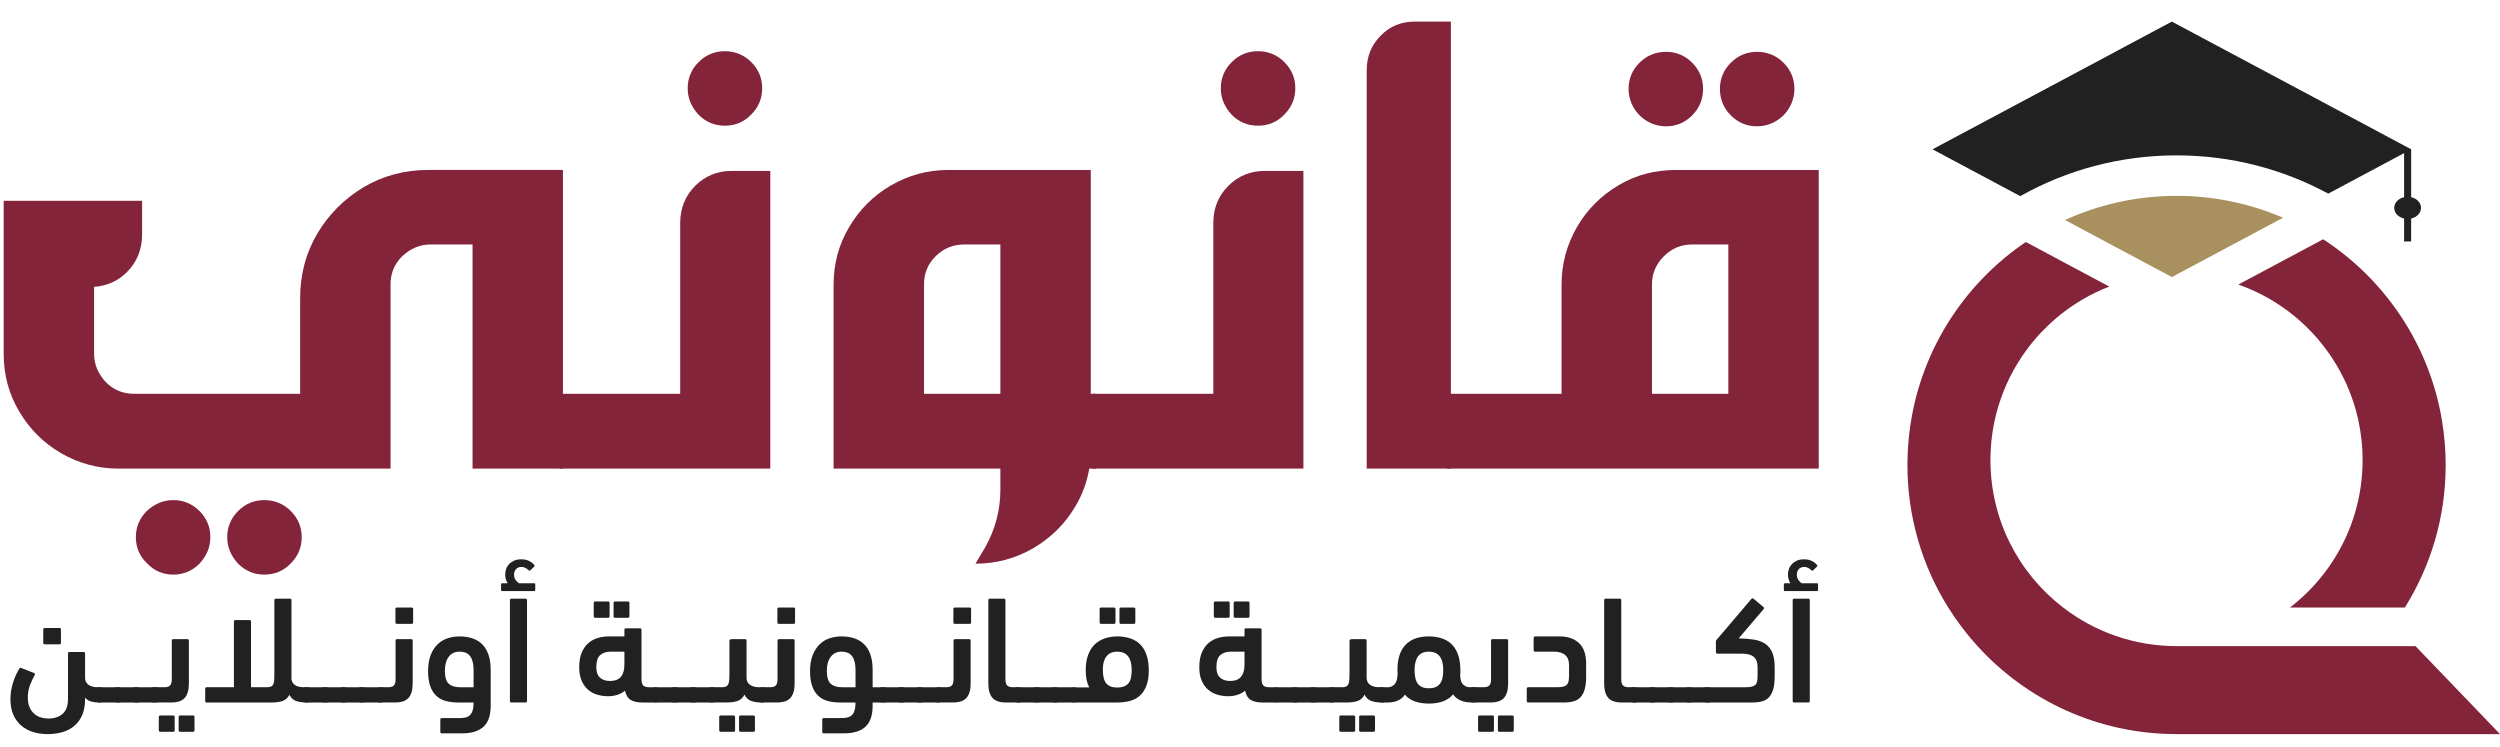 <?xml version="1.0" encoding="UTF-8"?>
<svg id="Layer_1" data-name="Layer 1" xmlns="http://www.w3.org/2000/svg" viewBox="0 0 500 149.432">
  <defs>
    <style>
      .cls-1 {
        fill: #83243a;
      }

      .cls-2 {
        fill: #0070c8;
      }

      .cls-3 {
        fill: #212121;
      }

      .cls-4 {
        fill: #a8915f;
      }
    </style>
  </defs>
  <g>
    <path class="cls-4" d="M456.604,43.549l-21.084,11.252-1.143.613-1.05-.563-20.328-10.849c6.798-3.101,14.353-4.832,22.311-4.832,7.563,0,14.765,1.563,21.295,4.378Z"/>
    <path class="cls-1" d="M489.134,92.995v.219c-.042,10.387-3.025,20.076-8.16,28.286h-22.975c3.395-2.605,6.319-5.79,8.639-9.404,3.723-5.79,5.882-12.689,5.882-20.084,0-2.798-.311-5.513-.891-8.135v-.008c-.874-3.899-2.353-7.563-4.345-10.891-4.42-7.42-11.353-13.168-19.622-16.068l16.967-9.059c12.429,8.084,21.311,21.169,23.79,36.404.471,2.849.714,5.765.714,8.74Z"/>
    <path class="cls-3" d="M484.204,41.57c0,1.025-.84,1.882-1.975,2.134v4.588h-1.412v-4.588c-1.135-.252-1.975-1.109-1.975-2.134,0-1.025.84-1.882,1.975-2.134v-8.807l-15.168,8.093c-9.025-4.874-19.362-7.647-30.337-7.647-11.362,0-22.017,2.958-31.261,8.151l-15.227-8.126-2.319-1.235.748-.403,47.119-25.143,47.825,25.522.034.017v9.58c1.134.252,1.975,1.109,1.975,2.134Z"/>
    <polygon class="cls-2" points="482.246 29.863 482.229 29.872 482.229 29.855 482.246 29.863"/>
    <path class="cls-1" d="M500,146.82h-64.69c-15.782,0-29.967-6.79-39.808-17.597-2.177-2.387-4.135-4.975-5.857-7.723-5.168-8.269-8.16-18.034-8.16-28.505,0-.261,0-.521.008-.782.042-3.092.345-6.118.891-9.059,2.664-14.421,11.076-26.833,22.774-34.749l.588.311,16.11,8.597c-1.866.714-3.656,1.588-5.361,2.588-4.908,2.882-9.093,6.849-12.227,11.58-2.261,3.403-3.966,7.193-5.017,11.261-.756,2.958-1.16,6.067-1.16,9.269,0,12.017,5.689,22.698,14.53,29.488,6.277,4.84,14.152,7.723,22.69,7.723h47.783l3.647,3.79,13.261,13.807Z"/>
    <polygon class="cls-2" points="482.229 29.838 482.229 29.855 482.195 29.838 482.229 29.838"/>
  </g>
  <g>
    <path class="cls-1" d="M94.508,48.895h-8.416c-2.121,0-3.99.811-5.674,2.369-1.558,1.559-2.306,3.429-2.306,5.611v36.847H23.682c-4.115,0-7.98-1.06-11.535-3.118-3.491-2.057-6.235-4.8-8.292-8.292-2.058-3.429-3.118-7.294-3.118-11.535v-30.612h27.682v6.67c0,3.056-.997,5.549-3.055,7.607-1.746,1.746-3.927,2.744-6.547,2.93v13.404c0,2.121.811,3.99,2.37,5.674,1.558,1.558,3.429,2.306,5.611,2.306h33.231v-19.14c0-4.675,1.123-8.978,3.43-12.906,2.306-3.866,5.424-6.982,9.29-9.29,3.927-2.306,8.23-3.429,12.906-3.429h26.934v59.729h-18.081v-44.828ZM29.355,102.202c-1.434,1.434-2.182,3.18-2.182,5.237,0,2.057.749,3.803,2.245,5.237,1.434,1.496,3.18,2.244,5.237,2.244,2.058,0,3.804-.749,5.237-2.182,1.434-1.558,2.182-3.304,2.182-5.299,0-2.058-.748-3.804-2.182-5.237-1.434-1.434-3.18-2.182-5.237-2.182-1.995,0-3.741.748-5.299,2.182ZM47.623,102.202c-1.434,1.434-2.182,3.18-2.182,5.237,0,1.995.749,3.741,2.182,5.299,1.434,1.434,3.18,2.182,5.237,2.182,2.12,0,3.866-.749,5.3-2.244,1.434-1.435,2.182-3.18,2.182-5.237,0-2.058-.748-3.804-2.182-5.237-1.435-1.434-3.242-2.182-5.3-2.182-2.057,0-3.803.748-5.237,2.182Z"/>
    <path class="cls-1" d="M136.041,78.759v-34.166c0-2.93.997-5.424,2.992-7.419,1.995-1.995,4.427-2.992,7.294-2.992h7.731v59.541h-42.147v-14.964h24.129ZM139.72,12.422c-1.434,1.434-2.182,3.18-2.182,5.237,0,1.995.748,3.741,2.182,5.299,1.434,1.434,3.18,2.182,5.237,2.182,2.12,0,3.866-.749,5.299-2.245,1.434-1.434,2.182-3.18,2.182-5.237,0-2.058-.748-3.804-2.182-5.237-1.434-1.434-3.242-2.182-5.299-2.182-2.058,0-3.804.748-5.237,2.182Z"/>
    <path class="cls-1" d="M218.156,78.759h1.06v14.964h-1.372c-.437,2.681-1.372,5.237-2.806,7.607-2.058,3.492-4.863,6.235-8.354,8.292-3.554,2.058-7.419,3.118-11.597,3.118l1.932-3.242c2.058-3.678,3.055-7.481,3.055-11.534v-4.24h-33.356v-36.784c0-4.24,1.06-8.105,3.118-11.535,2.057-3.491,4.801-6.235,8.292-8.292,3.554-2.058,7.357-3.118,11.535-3.118h28.493v44.765ZM200.075,78.759v-29.864h-7.294c-2.182,0-4.115.811-5.673,2.369-1.558,1.559-2.307,3.429-2.307,5.611v21.883h15.275Z"/>
    <path class="cls-1" d="M242.664,78.759v-34.166c0-2.93.997-5.424,2.992-7.419,1.995-1.995,4.427-2.992,7.294-2.992h7.731v59.541h-42.147v-14.964h24.129ZM246.343,12.422c-1.434,1.434-2.182,3.18-2.182,5.237,0,1.995.748,3.741,2.182,5.299,1.434,1.434,3.18,2.182,5.237,2.182,2.12,0,3.866-.749,5.299-2.245,1.434-1.434,2.182-3.18,2.182-5.237,0-2.058-.748-3.804-2.182-5.237-1.434-1.434-3.242-2.182-5.299-2.182-2.058,0-3.804.748-5.237,2.182Z"/>
    <path class="cls-1" d="M273.342,93.723V14.043c0-2.743.935-5.05,2.806-6.921,1.809-1.87,4.115-2.806,6.796-2.806h7.233v89.406h-16.834Z"/>
    <path class="cls-1" d="M363.748,33.994v59.729h-74.318v-14.964h22.881v-21.821c0-4.178,1.06-8.043,3.117-11.597,2.058-3.492,4.801-6.235,8.292-8.292,3.429-2.057,7.232-3.055,11.534-3.055h28.493ZM327.898,12.546c-1.434,1.435-2.182,3.18-2.182,5.237,0,4.115,3.367,7.482,7.482,7.482,2.057,0,3.803-.749,5.237-2.182,1.434-1.434,2.182-3.242,2.182-5.299,0-2.058-.749-3.803-2.182-5.237-1.434-1.434-3.18-2.182-5.237-2.182-2.058,0-3.866.748-5.3,2.182ZM345.667,78.759v-29.864h-7.294c-2.182,0-4.053.811-5.611,2.369-1.558,1.559-2.369,3.429-2.369,5.611v21.883h15.275ZM346.166,12.546c-1.434,1.435-2.182,3.18-2.182,5.237,0,2.057.749,3.866,2.182,5.299,1.434,1.434,3.18,2.182,5.237,2.182,4.115,0,7.481-3.367,7.481-7.482,0-2.058-.748-3.803-2.182-5.237-1.434-1.434-3.242-2.182-5.299-2.182-2.058,0-3.804.748-5.237,2.182Z"/>
  </g>
  <g>
    <path class="cls-3" d="M13.595,130.699c0-.204.1-.305.302-.305h2.815c.201,0,.302.102.302.304v4.864c0,.608.229,1.074.688,1.399.458.324,1.073.486,1.847.486h.336c.407,0,.712.113.916.34.203.226.305.606.305,1.141,0,.596-.097,1.008-.29,1.234-.193.226-.503.339-.931.339-.61,0-1.155-.062-1.633-.185-.478-.123-.89-.391-1.237-.802v.336c0,1.162-.178,2.181-.533,3.057-.356.877-.864,1.605-1.523,2.187-.661.581-1.448,1.013-2.362,1.299-.914.285-1.929.428-3.047.428-1.076,0-2.067-.143-2.97-.428-.904-.285-1.691-.718-2.362-1.298-.67-.58-1.193-1.308-1.569-2.182-.376-.876-.564-1.904-.564-3.083,0-1.1.173-2.199.519-3.298.346-1.099.773-2.046,1.282-2.839.102-.183.254-.204.458-.061l2.473.977c.102.041.157.097.168.168.01.072-.005.148-.046.229-.326.57-.636,1.237-.931,2-.296.763-.443,1.602-.443,2.519,0,.793.127,1.46.382,1.999.254.539.58.972.977,1.298.397.326.84.555,1.328.688.489.132.967.198,1.435.198,1.16,0,2.101-.31,2.824-.931.723-.621,1.084-1.624,1.084-3.007v-9.068ZM8.954,128.867c-.204,0-.305-.103-.305-.308v-2.651c0-.204.101-.308.305-.308h2.931c.204,0,.305.103.305.308v2.651c0,.205-.102.308-.305.308h-2.931Z"/>
    <path class="cls-3" d="M19.915,140.5c-.407,0-.687-.103-.84-.308-.152-.206-.229-.586-.229-1.141,0-.617.072-1.039.214-1.264.143-.226.427-.34.855-.34h3.664c.407,0,.713.113.916.34.203.226.305.617.305,1.171,0,.638-.097,1.054-.29,1.249-.193.196-.503.293-.931.293h-3.664Z"/>
    <path class="cls-3" d="M23.579,140.5c-.407,0-.687-.103-.84-.308-.152-.206-.229-.586-.229-1.141,0-.617.072-1.039.214-1.264.143-.226.427-.34.855-.34h3.664c.407,0,.713.113.916.34.203.226.305.617.305,1.171,0,.638-.097,1.054-.29,1.249-.193.196-.503.293-.931.293h-3.664Z"/>
    <path class="cls-3" d="M27.242,140.5c-.407,0-.687-.103-.84-.308-.152-.206-.229-.586-.229-1.141,0-.617.072-1.039.214-1.264.143-.226.427-.34.855-.34h3.664c.407,0,.713.113.916.34.203.226.305.617.305,1.171,0,.638-.097,1.054-.29,1.249-.193.196-.503.293-.931.293h-3.664Z"/>
    <path class="cls-3" d="M30.906,140.5c-.407,0-.712-.097-.916-.293-.204-.195-.305-.57-.305-1.126,0-.596.097-1.017.29-1.264.194-.247.503-.371.931-.371h1.985c.508,0,.88-.116,1.114-.349.234-.233.351-.654.351-1.264v-7.699c0-.203.1-.305.302-.305h2.815c.201,0,.302.102.302.305v8.518c0,1.323-.272,2.295-.817,2.916-.544.621-1.453.931-2.724.931h-3.328ZM32.066,146.362c-.204,0-.305-.103-.305-.309v-2.65c0-.206.102-.308.305-.308h2.565c.204,0,.305.102.305.308v2.65c0,.205-.102.309-.305.309h-2.565ZM36.035,146.362c-.204,0-.305-.103-.305-.309v-2.65c0-.206.102-.308.305-.308h2.565c.204,0,.305.102.305.308v2.65c0,.205-.102.309-.305.309h-2.565Z"/>
    <path class="cls-3" d="M54.873,120.043c0-.204.1-.305.302-.305h2.815c.201,0,.302.102.302.305v15.818c.183,1.057,1.018,1.585,2.503,1.585h.52c.407,0,.712.113.916.34.203.226.305.606.305,1.141,0,.596-.097,1.008-.29,1.234-.194.226-.504.339-.931.339-.774,0-1.451-.093-2.031-.278-.58-.185-1.052-.606-1.416-1.264-.284.576-.705.977-1.264,1.203-.559.226-1.304.339-2.239.339h-13.019c-.204,0-.305-.103-.305-.308v-2.437c0-.205.101-.309.305-.309h5.435v-13.128c0-.203.101-.305.303-.305h2.815c.201,0,.302.103.302.305v13.128h3.196c.349,0,.62-.045.815-.137.195-.091.343-.244.446-.457.102-.213.164-.498.184-.854.02-.355.031-.787.031-1.295v-14.66Z"/>
    <path class="cls-3" d="M61.346,140.5c-.407,0-.687-.103-.84-.308-.152-.206-.229-.586-.229-1.141,0-.617.072-1.039.214-1.264.143-.226.427-.34.855-.34h3.664c.407,0,.713.113.916.34.203.226.305.617.305,1.171,0,.638-.097,1.054-.29,1.249-.193.196-.503.293-.931.293h-3.664Z"/>
    <path class="cls-3" d="M65.009,140.5c-.407,0-.687-.103-.84-.308-.152-.206-.229-.586-.229-1.141,0-.617.072-1.039.214-1.264.143-.226.427-.34.855-.34h3.664c.407,0,.713.113.916.34.203.226.305.617.305,1.171,0,.638-.097,1.054-.29,1.249-.193.196-.503.293-.931.293h-3.664Z"/>
    <path class="cls-3" d="M68.674,140.5c-.407,0-.687-.103-.84-.308-.152-.206-.229-.586-.229-1.141,0-.617.072-1.039.214-1.264.143-.226.427-.34.855-.34h3.664c.407,0,.713.113.916.34.203.226.305.617.305,1.171,0,.638-.097,1.054-.29,1.249-.193.196-.503.293-.931.293h-3.664Z"/>
    <path class="cls-3" d="M72.337,140.5c-.407,0-.687-.103-.84-.308-.152-.206-.229-.586-.229-1.141,0-.617.072-1.039.214-1.264.143-.226.427-.34.855-.34h3.664c.407,0,.713.113.916.34.203.226.305.617.305,1.171,0,.638-.097,1.054-.29,1.249-.193.196-.503.293-.931.293h-3.664Z"/>
    <path class="cls-3" d="M76.153,140.5c-.407,0-.712-.072-.916-.216-.203-.144-.305-.432-.305-.864,0-.514.097-.971.29-1.372.194-.401.504-.602.931-.602h1.497c.508,0,.88-.116,1.114-.349.234-.233.351-.654.351-1.264v-7.699c0-.203.1-.305.302-.305h2.815c.201,0,.302.102.302.305v8.518c0,1.323-.272,2.295-.817,2.916-.545.621-1.453.931-2.724.931h-2.84ZM79.39,124.776c-.204,0-.305-.103-.305-.308v-2.651c0-.204.102-.308.305-.308h2.931c.203,0,.305.103.305.308v2.651c0,.205-.103.308-.305.308h-2.931Z"/>
    <path class="cls-3" d="M91.633,140.5c-.957,0-1.807-.107-2.549-.321-.744-.213-1.369-.569-1.878-1.068-.509-.499-.901-1.145-1.176-1.939-.275-.793-.412-1.771-.412-2.931,0-1.242.168-2.305.504-3.19.337-.886.796-1.608,1.378-2.168.582-.56,1.25-.966,2.005-1.221.755-.254,1.55-.382,2.387-.382.918,0,1.76.122,2.525.367.765.244,1.423.631,1.974,1.16.551.53.979,1.221,1.286,2.077.306.855.459,1.903.459,3.145v7.144c0,1.914-.483,3.308-1.448,4.183-.965.875-2.366,1.312-4.2,1.312h-4.121c-.204,0-.305-.102-.305-.305v-2.443c0-.204.102-.305.305-.305h3.572c.407,0,.783-.036,1.129-.107.346-.072.641-.219.886-.443.244-.224.433-.539.565-.947.133-.407.199-.947.199-1.618h-3.083ZM91.908,130.333c-.936,0-1.659.345-2.168,1.034-.509.689-.763,1.611-.763,2.767,0,1.277.26,2.148.779,2.614.519.467,1.267.699,2.244.699h2.717v-3.466c0-1.195-.224-2.103-.671-2.721-.448-.618-1.161-.927-2.138-.927Z"/>
    <path class="cls-3" d="M101.525,116.654c-.143-.223-.26-.483-.351-.778-.092-.295-.138-.616-.138-.962,0-.345.056-.697.168-1.053.112-.356.301-.682.565-.977.264-.295.6-.539,1.007-.733.407-.193.906-.29,1.497-.29.569,0,1.079.108,1.527.321.447.213.803.494,1.068.839.061.122.061.214,0,.275l-.793.763c-.122.102-.224.112-.305.03-.204-.203-.427-.371-.671-.503-.244-.132-.509-.199-.794-.199-.468,0-.834.148-1.099.443-.265.295-.397.666-.397,1.114,0,.407.107.758.32,1.053.214.295.433.514.657.656h3.083c.122,0,.183.072.183.214v1.129c0,.143-.061.214-.183.214h-6.472c-.122,0-.183-.072-.183-.214v-1.129c0-.143.061-.214.183-.214h1.13ZM105.402,140.194c0,.204-.101.305-.302.305h-2.815c-.201,0-.302-.102-.302-.305v-20.151c0-.203.101-.305.302-.305h2.815c.201,0,.302.103.302.305v20.151Z"/>
    <path class="cls-3" d="M124.881,127.279v-1.312c0-.204.102-.305.305-.305h2.809c.203,0,.305.102.305.305v9.866c0,.609.116,1.031.351,1.264.234.234.605.35,1.114.35h1.16c.814,0,1.221.515,1.221,1.542,0,.618-.097,1.023-.29,1.218-.194.196-.503.293-.931.293h-2.473c-.997,0-1.776-.174-2.336-.525-.56-.349-.931-.965-1.114-1.85-.427.375-.936.656-1.527.842-.591.187-1.211.28-1.862.28-.793,0-1.541-.112-2.244-.336-.702-.223-1.313-.569-1.832-1.038-.519-.468-.931-1.063-1.237-1.786s-.458-1.593-.458-2.611c0-1.18.168-2.168.503-2.961.336-.793.784-1.43,1.343-1.908.56-.478,1.196-.82,1.909-1.023.712-.203,1.455-.305,2.229-.305h3.053ZM119.05,123.555c-.204,0-.305-.103-.305-.308v-2.651c0-.204.102-.308.305-.308h2.565c.204,0,.305.103.305.308v2.651c0,.205-.102.308-.305.308h-2.565ZM122.011,136.195c.978,0,1.699-.279,2.168-.836.468-.556.702-1.371.702-2.445v-2.582h-2.717c-.876,0-1.578.223-2.107.668-.53.446-.793,1.266-.793,2.46,0,.932.244,1.62.732,2.066.489.446,1.16.668,2.015.668ZM123.019,123.555c-.204,0-.305-.103-.305-.308v-2.651c0-.204.102-.308.305-.308h2.565c.204,0,.305.103.305.308v2.651c0,.205-.102.308-.305.308h-2.565Z"/>
    <path class="cls-3" d="M131.293,140.5c-.407,0-.687-.103-.84-.308-.152-.206-.229-.586-.229-1.141,0-.617.072-1.039.214-1.264.143-.226.427-.34.855-.34h3.664c.407,0,.713.113.916.34.203.226.305.617.305,1.171,0,.638-.097,1.054-.29,1.249-.193.196-.503.293-.931.293h-3.664Z"/>
    <path class="cls-3" d="M134.957,140.5c-.407,0-.687-.103-.84-.308-.152-.206-.229-.586-.229-1.141,0-.617.072-1.039.214-1.264.143-.226.427-.34.855-.34h3.664c.407,0,.713.113.916.34.203.226.305.617.305,1.171,0,.638-.097,1.054-.29,1.249-.193.196-.503.293-.931.293h-3.664Z"/>
    <path class="cls-3" d="M138.621,140.5c-.407,0-.687-.103-.84-.308-.152-.206-.229-.586-.229-1.141,0-.617.072-1.039.214-1.264.143-.226.427-.34.855-.34h3.664c.407,0,.713.113.916.34.203.226.305.617.305,1.171,0,.638-.097,1.054-.29,1.249-.193.196-.503.293-.931.293h-3.664Z"/>
    <path class="cls-3" d="M148.883,138.926c-.283.596-.711,1.008-1.286,1.234-.575.226-1.348.339-2.32.339h-2.84c-.407,0-.712-.097-.916-.293-.203-.195-.305-.58-.305-1.156,0-.596.097-1.013.29-1.249.194-.236.504-.355.931-.355h1.985c.367,0,.646-.055.84-.167.193-.112.336-.284.428-.517.091-.233.147-.538.168-.913.02-.376.03-.837.03-1.385v-6.33c0-.122.055-.203.167-.244.111-.041.226-.061.348-.061h2.603c.201,0,.302.102.302.305v7.426c0,.609.229,1.075.687,1.4.458.325,1.074.487,1.847.487h.519c.407,0,.713.113.916.34.203.226.305.606.305,1.141,0,.596-.097,1.008-.29,1.234-.194.226-.504.339-.932.339-.793,0-1.486-.097-2.076-.293-.591-.195-1.057-.622-1.4-1.28ZM144.147,146.362c-.204,0-.305-.103-.305-.309v-2.65c0-.206.102-.308.305-.308h2.565c.204,0,.305.102.305.308v2.65c0,.205-.102.309-.305.309h-2.565ZM148.116,146.362c-.204,0-.305-.103-.305-.309v-2.65c0-.206.102-.308.305-.308h2.565c.204,0,.305.102.305.308v2.65c0,.205-.102.309-.305.309h-2.565Z"/>
    <path class="cls-3" d="M152.542,140.5c-.407,0-.712-.072-.916-.216-.203-.144-.305-.432-.305-.864,0-.514.097-.971.29-1.372.194-.401.504-.602.931-.602h1.497c.508,0,.88-.116,1.114-.349.234-.233.351-.654.351-1.264v-7.699c0-.203.1-.305.302-.305h2.815c.201,0,.302.102.302.305v8.518c0,1.323-.272,2.295-.817,2.916-.545.621-1.453.931-2.724.931h-2.84ZM155.779,124.776c-.204,0-.305-.103-.305-.308v-2.651c0-.204.102-.308.305-.308h2.931c.203,0,.305.103.305.308v2.651c0,.205-.103.308-.305.308h-2.931Z"/>
    <path class="cls-3" d="M164.756,146.667c-.204,0-.305-.102-.305-.305v-2.443c0-.204.102-.305.305-.305h3.572c.468,0,.875-.046,1.221-.138.345-.091.631-.249.855-.473s.397-.539.519-.947c.122-.407.183-.926.183-1.557h-3.083c-.957,0-1.807-.107-2.549-.321-.744-.213-1.369-.569-1.878-1.068-.509-.499-.901-1.145-1.176-1.939-.275-.793-.412-1.771-.412-2.931,0-1.242.173-2.305.52-3.19.347-.886.806-1.608,1.378-2.168.571-.56,1.234-.966,1.989-1.221.755-.254,1.55-.382,2.387-.382.918,0,1.76.122,2.525.366.765.244,1.423.629,1.974,1.156.551.528.979,1.218,1.286,2.07.306.853.459,1.898.459,3.136v3.44h2.106c.407,0,.713.113.916.34.203.226.305.606.305,1.141,0,.658-.097,1.085-.29,1.28-.194.196-.504.293-.932.293h-2.106v.671c0,1.914-.483,3.308-1.448,4.183-.965.875-2.366,1.312-4.2,1.312h-4.121ZM168.297,130.333c-.916,0-1.633.345-2.152,1.034-.519.689-.779,1.611-.779,2.767,0,1.277.26,2.148.779,2.614.519.467,1.267.699,2.244.699h2.717v-3.466c0-1.195-.224-2.103-.671-2.721-.448-.618-1.161-.927-2.138-.927Z"/>
    <path class="cls-3" d="M176.602,140.5c-.407,0-.687-.103-.84-.308-.152-.206-.229-.586-.229-1.141,0-.617.072-1.039.214-1.264.143-.226.427-.34.855-.34h3.664c.407,0,.713.113.916.34.203.226.305.617.305,1.171,0,.638-.097,1.054-.29,1.249-.193.196-.503.293-.931.293h-3.664Z"/>
    <path class="cls-3" d="M180.265,140.5c-.407,0-.687-.103-.84-.308-.152-.206-.229-.586-.229-1.141,0-.617.072-1.039.214-1.264.143-.226.427-.34.855-.34h3.664c.407,0,.713.113.916.34.203.226.305.617.305,1.171,0,.638-.097,1.054-.29,1.249-.193.196-.503.293-.931.293h-3.664Z"/>
    <path class="cls-3" d="M183.929,140.5c-.407,0-.687-.103-.84-.308-.152-.206-.229-.586-.229-1.141,0-.617.072-1.039.214-1.264.143-.226.427-.34.855-.34h3.664c.407,0,.713.113.916.34.203.226.305.617.305,1.171,0,.638-.097,1.054-.29,1.249-.193.196-.503.293-.931.293h-3.664Z"/>
    <path class="cls-3" d="M187.745,140.5c-.407,0-.712-.072-.916-.216-.203-.144-.305-.432-.305-.864,0-.514.097-.971.29-1.372.194-.401.504-.602.931-.602h1.497c.508,0,.88-.116,1.114-.349.234-.233.351-.654.351-1.264v-7.699c0-.203.1-.305.302-.305h2.815c.201,0,.302.102.302.305v8.518c0,1.323-.272,2.295-.817,2.916-.545.621-1.453.931-2.724.931h-2.84ZM190.981,124.776c-.204,0-.305-.103-.305-.308v-2.651c0-.204.102-.308.305-.308h2.931c.203,0,.305.103.305.308v2.651c0,.205-.103.308-.305.308h-2.931Z"/>
    <path class="cls-3" d="M197.668,120.043c0-.203.101-.305.302-.305h2.815c.201,0,.302.102.302.305v15.787c0,.61.117,1.032.351,1.265.234.234.606.35,1.114.35h1.069c.407,0,.712.119.916.355.204.236.305.643.305,1.218,0,.637-.097,1.044-.29,1.219-.194.174-.503.262-.931.262h-2.412c-1.272,0-2.18-.31-2.724-.931-.545-.621-.817-1.593-.817-2.916v-16.609Z"/>
    <path class="cls-3" d="M203.652,140.5c-.407,0-.687-.103-.84-.308-.152-.206-.229-.586-.229-1.141,0-.617.072-1.039.214-1.264.143-.226.427-.34.855-.34h3.664c.407,0,.713.113.916.34.203.226.305.617.305,1.171,0,.638-.097,1.054-.29,1.249-.193.196-.503.293-.931.293h-3.664Z"/>
    <path class="cls-3" d="M207.316,140.5c-.407,0-.687-.103-.84-.308-.152-.206-.229-.586-.229-1.141,0-.617.072-1.039.214-1.264.143-.226.427-.34.855-.34h3.664c.407,0,.713.113.916.34.203.226.305.617.305,1.171,0,.638-.097,1.054-.29,1.249-.193.196-.503.293-.931.293h-3.664Z"/>
    <path class="cls-3" d="M210.98,140.5c-.407,0-.687-.103-.84-.308-.152-.206-.229-.586-.229-1.141,0-.617.072-1.039.214-1.264.143-.226.427-.34.855-.34h3.664c.407,0,.713.113.916.34.203.226.305.617.305,1.171,0,.638-.097,1.054-.29,1.249-.193.196-.503.293-.931.293h-3.664Z"/>
    <path class="cls-3" d="M214.949,140.5c-.428,0-.738-.102-.931-.305-.193-.203-.29-.621-.29-1.251,0-.53.102-.906.305-1.13.204-.224.509-.336.916-.336h2.9c-.468-.875-.702-2.005-.702-3.389,0-1.242.168-2.3.505-3.176.336-.875.795-1.577,1.377-2.107.582-.529,1.255-.916,2.02-1.16.765-.244,1.566-.367,2.402-.367.898,0,1.734.122,2.51.367.775.244,1.444.631,2.005,1.16.56.53.999,1.232,1.316,2.107.316.876.474,1.934.474,3.176,0,1.201-.153,2.209-.459,3.022-.306.815-.734,1.476-1.286,1.985-.551.509-1.214.87-1.989,1.084-.776.214-1.633.321-2.571.321h-8.502ZM220.23,124.776c-.204,0-.305-.103-.305-.308v-2.651c0-.204.101-.308.305-.308h2.565c.204,0,.305.103.305.308v2.651c0,.205-.102.308-.305.308h-2.565ZM223.436,130.333c-.936,0-1.648.31-2.137.931-.489.622-.732,1.492-.732,2.61,0,1.343.234,2.285.702,2.824.468.539,1.19.809,2.167.809.997,0,1.73-.259,2.199-.778.468-.52.702-1.42.702-2.702,0-2.463-.967-3.694-2.901-3.694ZM224.199,124.776c-.204,0-.305-.103-.305-.308v-2.651c0-.204.101-.308.305-.308h2.565c.204,0,.305.103.305.308v2.651c0,.205-.102.308-.305.308h-2.565Z"/>
    <path class="cls-3" d="M248.899,127.279v-1.312c0-.204.102-.305.305-.305h2.809c.203,0,.305.102.305.305v9.866c0,.609.116,1.031.351,1.264.234.234.605.35,1.114.35h1.16c.814,0,1.221.515,1.221,1.542,0,.618-.097,1.023-.29,1.218-.194.196-.503.293-.931.293h-2.473c-.997,0-1.776-.174-2.336-.525-.56-.349-.931-.965-1.114-1.85-.427.375-.936.656-1.527.842-.591.187-1.211.28-1.862.28-.793,0-1.541-.112-2.244-.336-.702-.223-1.313-.569-1.832-1.038-.519-.468-.931-1.063-1.237-1.786-.305-.723-.458-1.593-.458-2.611,0-1.18.168-2.168.503-2.961.336-.793.784-1.43,1.343-1.908.56-.478,1.196-.82,1.909-1.023.712-.203,1.455-.305,2.229-.305h3.053ZM243.068,123.555c-.204,0-.305-.103-.305-.308v-2.651c0-.204.102-.308.305-.308h2.565c.204,0,.305.103.305.308v2.651c0,.205-.102.308-.305.308h-2.565ZM246.029,136.195c.978,0,1.699-.279,2.168-.836.468-.556.702-1.371.702-2.445v-2.582h-2.717c-.876,0-1.578.223-2.107.668-.53.446-.793,1.266-.793,2.46,0,.932.244,1.62.732,2.066.489.446,1.16.668,2.015.668ZM247.037,123.555c-.204,0-.305-.103-.305-.308v-2.651c0-.204.102-.308.305-.308h2.565c.204,0,.305.103.305.308v2.651c0,.205-.102.308-.305.308h-2.565Z"/>
    <path class="cls-3" d="M255.311,140.5c-.407,0-.687-.103-.84-.308-.152-.206-.229-.586-.229-1.141,0-.617.072-1.039.214-1.264.143-.226.427-.34.855-.34h3.664c.407,0,.713.113.916.34.203.226.305.617.305,1.171,0,.638-.097,1.054-.29,1.249-.193.196-.503.293-.931.293h-3.664Z"/>
    <path class="cls-3" d="M258.975,140.5c-.407,0-.687-.103-.84-.308-.152-.206-.229-.586-.229-1.141,0-.617.072-1.039.214-1.264.143-.226.427-.34.855-.34h3.664c.407,0,.713.113.916.34.203.226.305.617.305,1.171,0,.638-.097,1.054-.29,1.249-.193.196-.503.293-.931.293h-3.664Z"/>
    <path class="cls-3" d="M262.638,140.5c-.407,0-.687-.103-.84-.308-.152-.206-.229-.586-.229-1.141,0-.617.072-1.039.214-1.264.143-.226.427-.34.855-.34h3.664c.407,0,.713.113.916.34.203.226.305.617.305,1.171,0,.638-.097,1.054-.29,1.249-.193.196-.503.293-.931.293h-3.664Z"/>
    <path class="cls-3" d="M272.901,138.926c-.283.596-.711,1.008-1.286,1.234-.575.226-1.348.339-2.32.339h-2.84c-.407,0-.712-.097-.916-.293-.203-.195-.305-.58-.305-1.156,0-.596.097-1.013.29-1.249.194-.236.504-.355.931-.355h1.985c.367,0,.646-.055.84-.167.193-.112.336-.284.428-.517.091-.233.147-.538.168-.913.02-.376.03-.837.03-1.385v-6.33c0-.122.055-.203.167-.244.111-.041.226-.061.348-.061h2.603c.201,0,.302.102.302.305v7.426c0,.609.229,1.075.687,1.4.458.325,1.074.487,1.847.487h.519c.407,0,.713.113.916.34.203.226.305.606.305,1.141,0,.596-.097,1.008-.29,1.234-.194.226-.504.339-.932.339-.793,0-1.486-.097-2.076-.293-.591-.195-1.057-.622-1.4-1.28ZM268.165,146.362c-.204,0-.305-.103-.305-.309v-2.65c0-.206.102-.308.305-.308h2.565c.204,0,.305.102.305.308v2.65c0,.205-.102.309-.305.309h-2.565ZM272.134,146.362c-.204,0-.305-.103-.305-.309v-2.65c0-.206.102-.308.305-.308h2.565c.204,0,.305.102.305.308v2.65c0,.205-.102.309-.305.309h-2.565Z"/>
    <path class="cls-3" d="M279.492,133.763c.02-1.177.189-2.176.505-2.998.316-.822.755-1.492,1.316-2.009.561-.517,1.22-.893,1.975-1.127.754-.233,1.581-.35,2.479-.35.898,0,1.734.122,2.51.366.775.244,1.443.629,2.004,1.156.561.528 1,1.229,1.316,2.101.316.873.475,1.928.475,3.166v.533c0,.173-.011.34-.031.502.02.853.219,1.457.596,1.812.376.354.809.532,1.298.532h.886c.407,0,.712.113.916.34.204.226.305.606.305,1.141,0,.596-.097,1.008-.29,1.234-.194.226-.504.339-.931.339-.346,0-.708-.01-1.084-.03-.376-.021-.753-.088-1.129-.201-.377-.113-.735-.278-1.074-.494-.339-.216-.642-.52-.908-.911-.551.658-1.237,1.131-2.062,1.418-.825.288-1.756.432-2.795.432-1.018,0-1.935-.138-2.749-.415-.815-.278-1.497-.736-2.046-1.373-.206.33-.453.597-.741.803-.288.206-.584.365-.89.478-.306.113-.622.191-.947.231-.326.042-.631.062-.916.062h-1.069c-.407,0-.712-.118-.916-.354-.204-.237-.305-.632-.305-1.188,0-.596.097-.996.29-1.202.194-.205.503-.309.931-.309h1.191c.488,0,.925-.197,1.312-.593.386-.396.59-1.122.611-2.177-.021-.162-.031-.314-.031-.456v-.457ZM285.767,130.333c-.973,0-1.691.314-2.156.943-.466.629-.698,1.541-.698,2.736,0,1.298.232,2.23.698,2.798.465.568,1.184.851,2.156.851.992,0,1.721-.289,2.187-.867.466-.578.698-1.505.698-2.782,0-2.452-.961-3.679-2.885-3.679Z"/>
    <path class="cls-3" d="M294.757,140.5c-.407,0-.712-.097-.916-.293-.204-.195-.305-.57-.305-1.126,0-.596.097-1.017.29-1.264.194-.247.503-.371.931-.371h1.985c.508,0,.88-.116,1.114-.349.234-.233.351-.654.351-1.264v-7.699c0-.203.1-.305.302-.305h2.815c.201,0,.302.102.302.305v8.518c0,1.323-.272,2.295-.817,2.916-.544.621-1.453.931-2.724.931h-3.328ZM295.917,146.362c-.204,0-.305-.103-.305-.309v-2.65c0-.206.102-.308.305-.308h2.565c.204,0,.305.102.305.308v2.65c0,.205-.102.309-.305.309h-2.565ZM299.886,146.362c-.204,0-.305-.103-.305-.309v-2.65c0-.206.102-.308.305-.308h2.565c.204,0,.305.102.305.308v2.65c0,.205-.102.309-.305.309h-2.565Z"/>
    <path class="cls-3" d="M317.228,135.278c0,1.018-.09,1.858-.272,2.519-.182.662-.454,1.196-.817,1.603-.363.407-.827.692-1.392.855-.565.163-1.233.244-2.007.244h-7.083c-.204,0-.305-.103-.305-.308v-2.437c0-.205.102-.309.305-.309h5.678c.55,0,.987-.04,1.313-.121.325-.081.575-.218.748-.411.173-.192.285-.441.336-.745.051-.304.077-.679.077-1.125v-2.037c0-1.783-1.038-2.675-3.114-2.675h-3.664c-.204,0-.305-.102-.305-.305v-2.442c0-.203.102-.305.305-.305h4.885c1.625,0,2.917.443,3.875,1.329.958.885,1.437,2.264,1.437,4.137v2.534Z"/>
    <path class="cls-3" d="M320.831,120.043c0-.203.101-.305.302-.305h2.815c.201,0,.302.102.302.305v15.787c0,.61.117,1.032.351,1.265.234.234.606.35,1.114.35h1.069c.407,0,.712.119.916.355.204.236.305.643.305,1.218,0,.637-.097,1.044-.29,1.219-.194.174-.503.262-.931.262h-2.412c-1.272,0-2.18-.31-2.724-.931-.545-.621-.817-1.593-.817-2.916v-16.609Z"/>
    <path class="cls-3" d="M326.815,140.5c-.407,0-.687-.103-.84-.308-.152-.206-.229-.586-.229-1.141,0-.617.072-1.039.214-1.264.143-.226.427-.34.855-.34h3.664c.407,0,.713.113.916.34.203.226.305.617.305,1.171,0,.638-.097,1.054-.29,1.249-.193.196-.503.293-.931.293h-3.664Z"/>
    <path class="cls-3" d="M330.479,140.5c-.407,0-.687-.103-.84-.308-.152-.206-.229-.586-.229-1.141,0-.617.072-1.039.214-1.264.143-.226.427-.34.855-.34h3.664c.407,0,.713.113.916.34.203.226.305.617.305,1.171,0,.638-.097,1.054-.29,1.249-.193.196-.503.293-.931.293h-3.664Z"/>
    <path class="cls-3" d="M334.143,140.5c-.407,0-.687-.103-.84-.308-.152-.206-.229-.586-.229-1.141,0-.617.072-1.039.214-1.264.143-.226.427-.34.855-.34h3.664c.407,0,.713.113.916.34.203.226.305.617.305,1.171,0,.638-.097,1.054-.29,1.249-.193.196-.503.293-.931.293h-3.664Z"/>
    <path class="cls-3" d="M337.806,140.5c-.407,0-.687-.103-.84-.308-.152-.206-.229-.586-.229-1.141,0-.617.072-1.039.214-1.264.143-.226.427-.34.855-.34h3.664c.407,0,.713.113.916.34.203.226.305.617.305,1.171,0,.638-.097,1.054-.29,1.249-.193.196-.503.293-.931.293h-3.664Z"/>
    <path class="cls-3" d="M347.73,127.677c1.079.02,2.065.096,2.959.229.894.133,1.654.398,2.279.796.625.398,1.11.974,1.453,1.73.343.754.514,1.754.514,2.999v1.836c0,1.021-.09,1.862-.272,2.525-.182.663-.454,1.198-.817,1.607-.363.408-.827.693-1.392.857-.565.163-1.233.244-2.007.244h-8.976c-.407,0-.712-.118-.916-.354-.204-.237-.305-.653-.305-1.25,0-.596.097-.987.29-1.171.194-.185.503-.278.931-.278h7.571c.55,0,.987-.04,1.313-.121.325-.081.574-.213.748-.395.173-.182.285-.425.336-.729.051-.304.077-.689.077-1.155v-1.641c0-.912-.249-1.585-.748-2.021-.499-.436-1.288-.654-2.367-.654h-4.916c-.204,0-.305-.103-.305-.308v-2.128c0-.144.061-.278.183-.401.121-.123.223-.236.305-.338l6.595-7.756c.122-.142.255-.173.398-.091l1.974,1.649c.161.122.202.265.121.427l-5.026,5.893Z"/>
    <path class="cls-3" d="M358.079,116.654c-.143-.223-.26-.483-.351-.778-.092-.295-.138-.616-.138-.962,0-.345.056-.697.168-1.053.112-.356.301-.682.565-.977.264-.295.6-.539,1.007-.733.407-.193.906-.29,1.497-.29.569,0,1.079.108,1.527.321.447.213.803.494,1.068.839.061.122.061.214,0,.275l-.793.763c-.122.102-.224.112-.305.03-.204-.203-.427-.371-.671-.503-.244-.132-.509-.199-.794-.199-.468,0-.834.148-1.099.443-.265.295-.397.666-.397,1.114,0,.407.107.758.32,1.053.214.295.433.514.657.656h3.083c.122,0,.183.072.183.214v1.129c0,.143-.061.214-.183.214h-6.472c-.122,0-.183-.072-.183-.214v-1.129c0-.143.061-.214.183-.214h1.13ZM361.956,140.194c0,.204-.101.305-.302.305h-2.815c-.201,0-.302-.102-.302-.305v-20.151c0-.203.101-.305.302-.305h2.815c.201,0,.302.103.302.305v20.151Z"/>
  </g>
</svg>